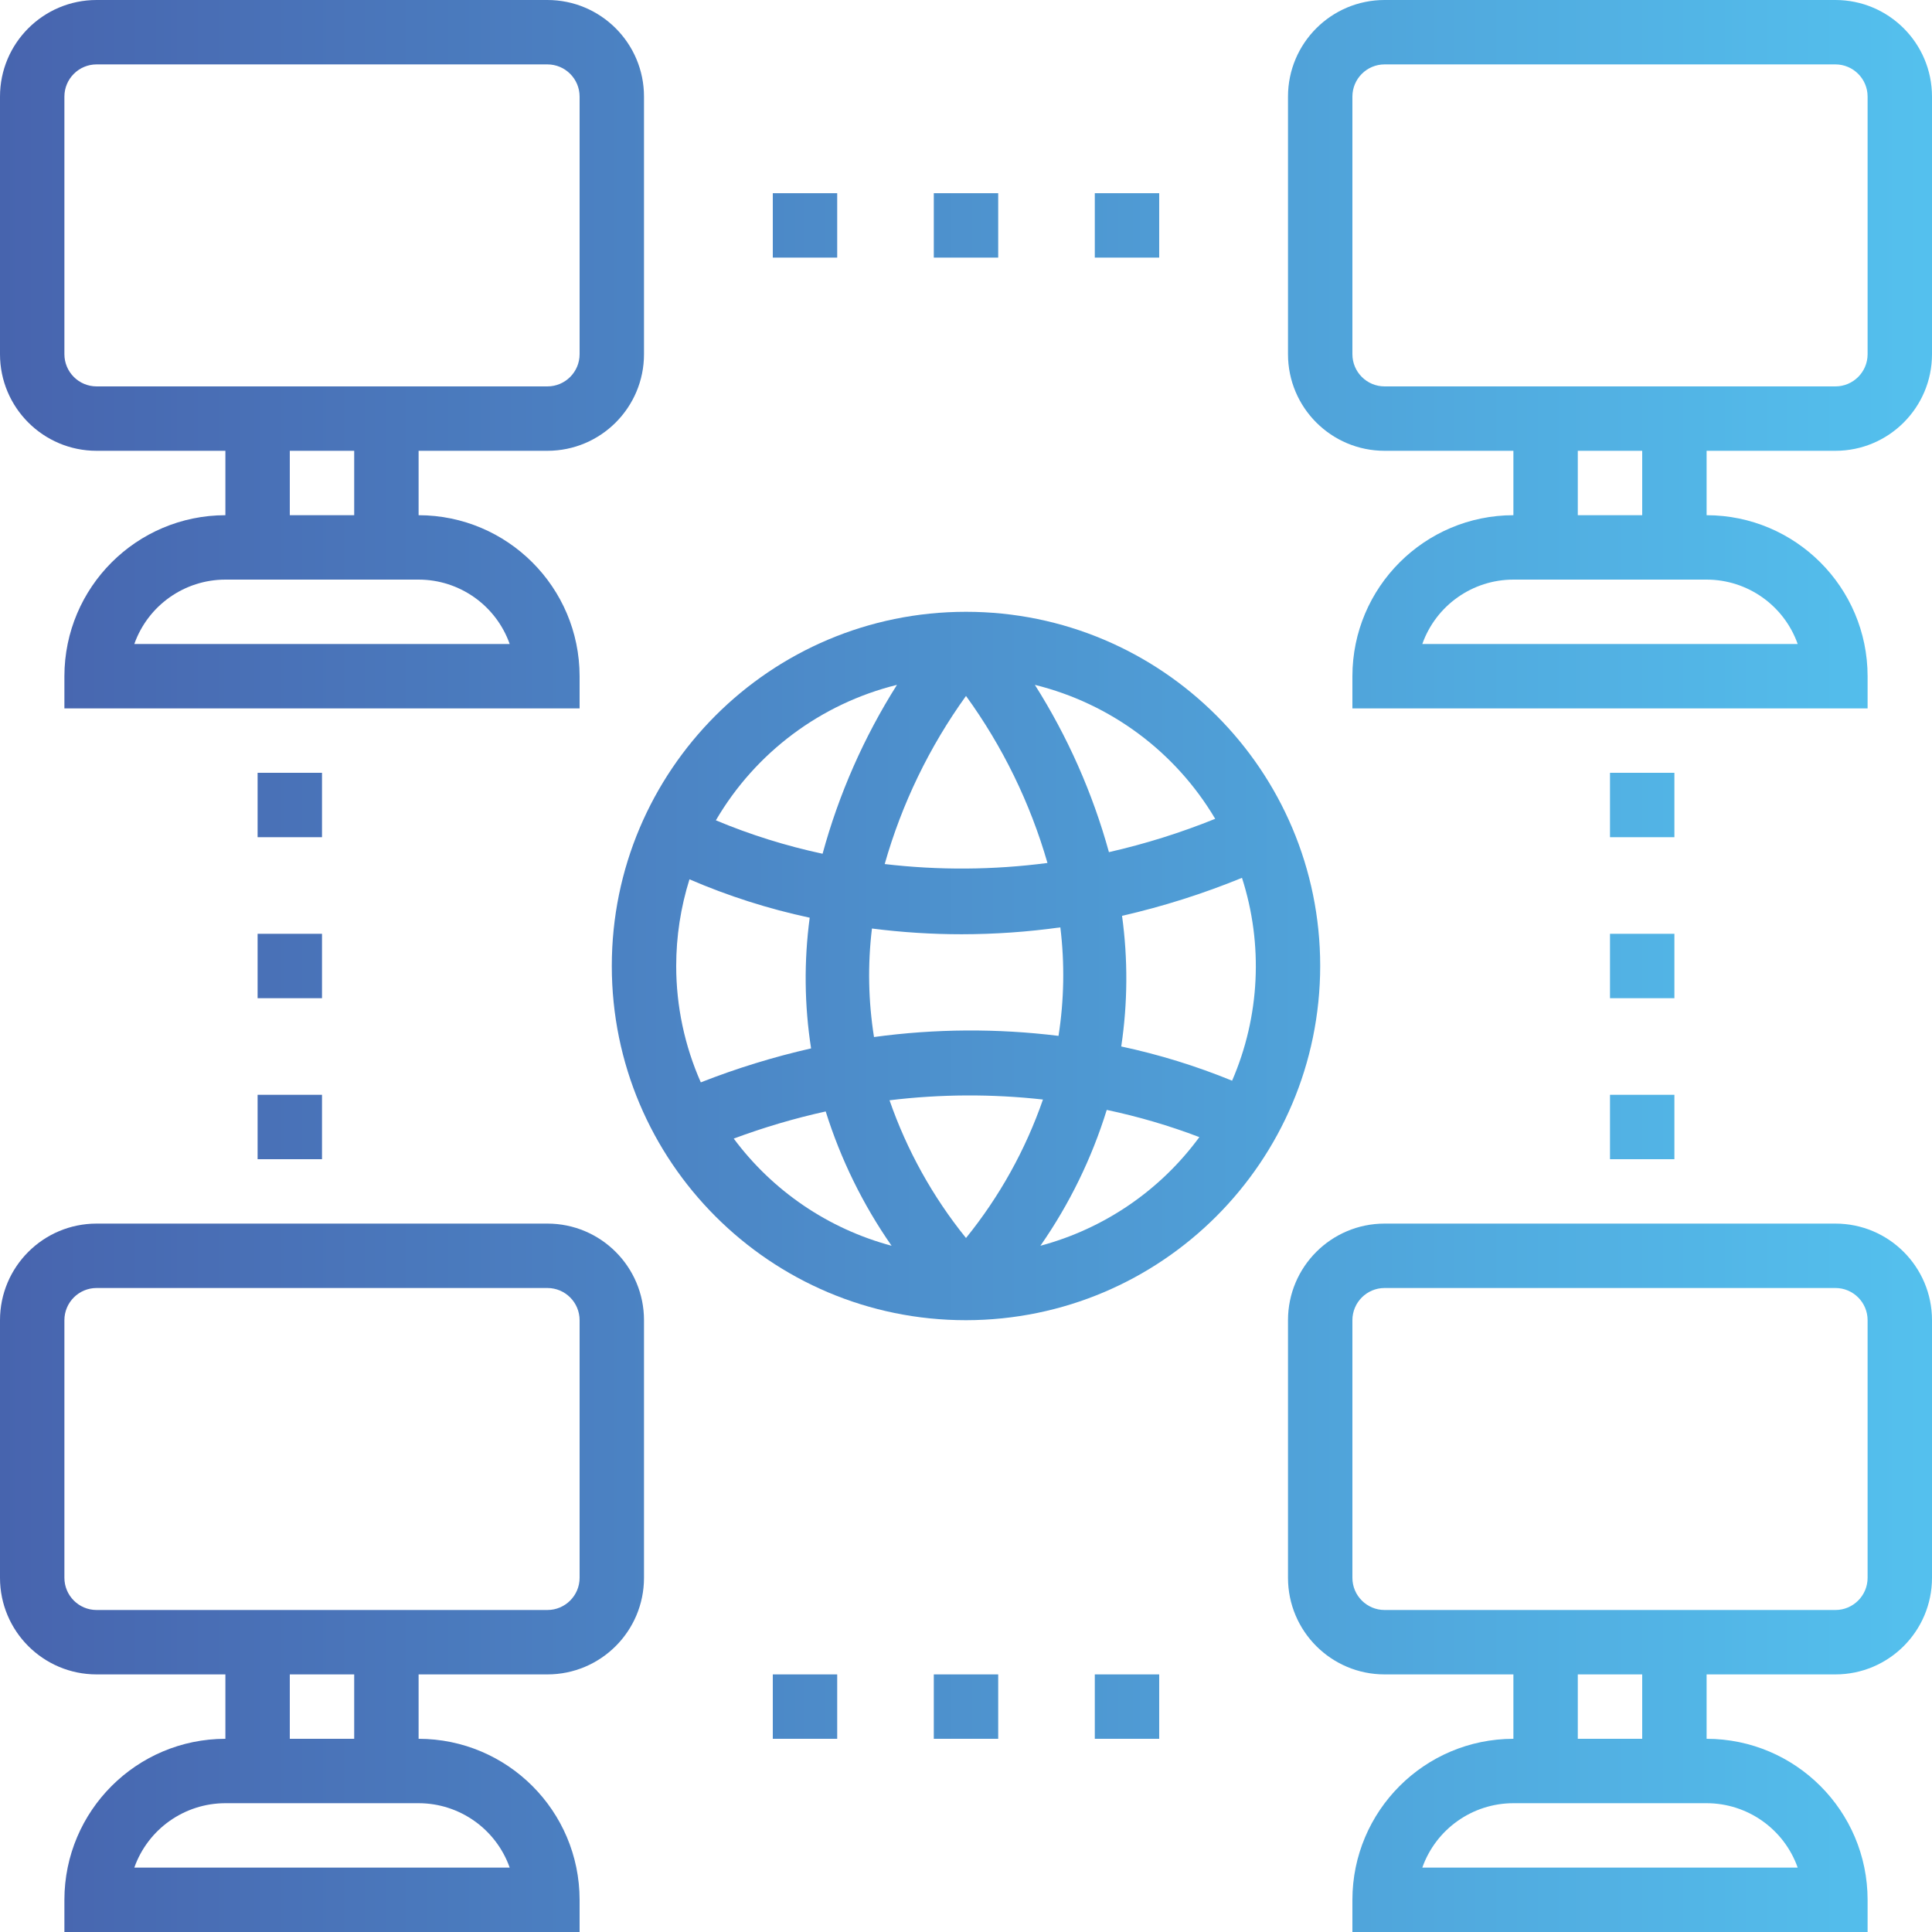 <?xml version="1.0" encoding="UTF-8"?>
<svg width="60px" height="60px" viewBox="0 0 60 60" version="1.1" xmlns="http://www.w3.org/2000/svg" xmlns:xlink="http://www.w3.org/1999/xlink">
    <!-- Generator: Sketch 55.1 (78136) - https://sketchapp.com -->
    <title>network</title>
    <desc>Created with Sketch.</desc>
    <defs>
        <linearGradient x1="-95.455%" y1="50%" x2="191.232%" y2="50%" id="linearGradient-1">
            <stop stop-color="#4761AC" offset="0%"></stop>
            <stop stop-color="#54C2EF" offset="100%"></stop>
        </linearGradient>
        <linearGradient x1="-10%" y1="50%" x2="305.355%" y2="50%" id="linearGradient-2">
            <stop stop-color="#4761AC" offset="0%"></stop>
            <stop stop-color="#54C2EF" offset="100%"></stop>
        </linearGradient>
        <linearGradient x1="-210%" y1="50%" x2="105.355%" y2="50%" id="linearGradient-3">
            <stop stop-color="#4761AC" offset="0%"></stop>
            <stop stop-color="#54C2EF" offset="100%"></stop>
        </linearGradient>
        <linearGradient x1="-2600%" y1="50%" x2="553.55%" y2="50%" id="linearGradient-4">
            <stop stop-color="#4761AC" offset="0%"></stop>
            <stop stop-color="#54C2EF" offset="100%"></stop>
        </linearGradient>
        <linearGradient x1="-500%" y1="50%" x2="2653.55%" y2="50%" id="linearGradient-5">
            <stop stop-color="#4761AC" offset="0%"></stop>
            <stop stop-color="#54C2EF" offset="100%"></stop>
        </linearGradient>
        <linearGradient x1="-2.667%" y1="9.333%" x2="81.428%" y2="9.333%" id="linearGradient-6">
            <stop stop-color="#4761AC" offset="0%"></stop>
            <stop stop-color="#54C2EF" offset="100%"></stop>
        </linearGradient>
        <linearGradient x1="-1800%" y1="50%" x2="1353.55%" y2="50%" id="linearGradient-7">
            <stop stop-color="#4761AC" offset="0%"></stop>
            <stop stop-color="#54C2EF" offset="100%"></stop>
        </linearGradient>
        <linearGradient x1="-1550%" y1="50%" x2="1603.55%" y2="50%" id="linearGradient-8">
            <stop stop-color="#4761AC" offset="0%"></stop>
            <stop stop-color="#54C2EF" offset="100%"></stop>
        </linearGradient>
        <linearGradient x1="-1300%" y1="50%" x2="1853.55%" y2="50%" id="linearGradient-9">
            <stop stop-color="#4761AC" offset="0%"></stop>
            <stop stop-color="#54C2EF" offset="100%"></stop>
        </linearGradient>
    </defs>
    <g id="마루호스팅-모바일" stroke="none" stroke-width="1" fill="none" fill-rule="evenodd">
        <g id="mh-cloud-re" transform="translate(-150, -127)" fill-rule="nonzero">
            <g id="viewer" transform="translate(0, 30)">
                <g id="network" transform="translate(150, 97)">
                    <path d="M41,30 C41,23.925 36.075,19 30,19 C23.925,19 19,23.925 19,30 C19,36.075 23.925,41 30,41 C36.072,40.993 40.993,36.072 41,30 Z M27.143,32.206 C26.966,31.091 26.944,29.957 27.079,28.836 C28.003,28.954 28.934,29.014 29.865,29.014 C30.89,29.013 31.915,28.942 32.93,28.8 C33.067,29.92 33.048,31.055 32.873,32.17 C30.969,31.935 29.043,31.947 27.143,32.206 L27.143,32.206 Z M32.39,34.147 C31.849,35.708 31.04,37.163 30,38.447 C28.967,37.169 28.164,35.722 27.625,34.17 C29.207,33.978 30.806,33.97 32.39,34.147 Z M21,30 C21,29.087 21.139,28.179 21.412,27.308 C22.615,27.827 23.865,28.226 25.146,28.5 C24.966,29.848 24.98,31.215 25.189,32.559 C24.022,32.824 22.877,33.177 21.764,33.614 C21.261,32.476 21,31.245 21,30 Z M27.475,26.834 C28.008,24.96 28.862,23.194 30,21.613 C31.138,23.182 31.994,24.938 32.53,26.8 C30.853,27.02 29.155,27.031 27.475,26.834 Z M34.846,28.442 C36.118,28.151 37.364,27.756 38.571,27.262 C39.236,29.33 39.127,31.569 38.264,33.562 C37.15,33.106 35.998,32.75 34.821,32.499 C35.023,31.155 35.031,29.789 34.846,28.442 L34.846,28.442 Z M37.739,25.429 C36.668,25.862 35.565,26.208 34.439,26.464 C33.932,24.628 33.157,22.878 32.139,21.269 C34.488,21.849 36.506,23.348 37.739,25.429 Z M27.856,21.269 C26.83,22.893 26.051,24.661 25.546,26.514 C24.412,26.271 23.302,25.924 22.232,25.476 C23.461,23.372 25.49,21.854 27.856,21.269 Z M22.787,35.36 C23.718,35.013 24.672,34.731 25.643,34.517 C26.109,36.003 26.799,37.41 27.689,38.688 C25.727,38.163 23.999,36.99 22.787,35.36 Z M32.311,38.688 C33.211,37.396 33.906,35.973 34.371,34.469 C35.35,34.676 36.312,34.958 37.247,35.314 C36.034,36.968 34.292,38.158 32.311,38.688 L32.311,38.688 Z" id="Shape" fill="url(#linearGradient-1)"></path>
                    <path d="M3,14 L7,14 L7,16 C4.24,16.003 2.003,18.24 2,21 L2,22 L18,22 L18,21 C17.997,18.24 15.76,16.003 13,16 L13,14 L17,14 C18.657,14 20,12.657 20,11 L20,3 C20,1.343 18.657,0 17,0 L3,0 C1.343,0 0,1.343 0,3 L0,11 C0,12.657 1.343,14 3,14 Z M15.829,20 L4.171,20 C4.596,18.802 5.729,18.001 7,18 L13,18 C14.271,18.001 15.404,18.802 15.829,20 Z M11,16 L9,16 L9,14 L11,14 L11,16 Z M2,3 C2,2.448 2.448,2 3,2 L17,2 C17.552,2 18,2.448 18,3 L18,11 C18,11.552 17.552,12 17,12 L3,12 C2.448,12 2,11.552 2,11 L2,3 Z" id="Shape" fill="url(#linearGradient-2)"></path>
                    <path d="M3,52 L7,52 L7,54 C4.24,54.003 2.003,56.24 2,59 L2,60 L18,60 L18,59 C17.997,56.24 15.76,54.003 13,54 L13,52 L17,52 C18.657,52 20,50.657 20,49 L20,41 C20,39.343 18.657,38 17,38 L3,38 C1.343,38 0,39.343 0,41 L0,49 C0,50.657 1.343,52 3,52 Z M15.829,58 L4.171,58 C4.596,56.802 5.729,56.001 7,56 L13,56 C14.271,56.001 15.404,56.802 15.829,58 Z M11,54 L9,54 L9,52 L11,52 L11,54 Z M2,41 C2,40.448 2.448,40 3,40 L17,40 C17.552,40 18,40.448 18,41 L18,49 C18,49.552 17.552,50 17,50 L3,50 C2.448,50 2,49.552 2,49 L2,41 Z" id="Shape" fill="url(#linearGradient-2)"></path>
                    <path d="M57,0 L43,0 C41.343,0 40,1.343 40,3 L40,11 C40,12.657 41.343,14 43,14 L47,14 L47,16 C44.24,16.003 42.003,18.24 42,21 L42,22 L58,22 L58,21 C57.997,18.24 55.76,16.003 53,16 L53,14 L57,14 C58.657,14 60,12.657 60,11 L60,3 C60,1.343 58.657,0 57,0 Z M55.829,20 L44.171,20 C44.596,18.802 45.729,18.001 47,18 L53,18 C54.271,18.001 55.404,18.802 55.829,20 Z M51,16 L49,16 L49,14 L51,14 L51,16 Z M58,11 C58,11.552 57.552,12 57,12 L43,12 C42.448,12 42,11.552 42,11 L42,3 C42,2.448 42.448,2 43,2 L57,2 C57.552,2 58,2.448 58,3 L58,11 Z" id="Shape" fill="url(#linearGradient-3)"></path>
                    <path d="M57,38 L43,38 C41.343,38 40,39.343 40,41 L40,49 C40,50.657 41.343,52 43,52 L47,52 L47,54 C44.24,54.003 42.003,56.24 42,59 L42,60 L58,60 L58,59 C57.997,56.24 55.76,54.003 53,54 L53,52 L57,52 C58.657,52 60,50.657 60,49 L60,41 C60,39.343 58.657,38 57,38 Z M55.829,58 L44.171,58 C44.596,56.802 45.729,56.001 47,56 L53,56 C54.271,56.001 55.404,56.802 55.829,58 Z M51,54 L49,54 L49,52 L51,52 L51,54 Z M58,49 C58,49.552 57.552,50 57,50 L43,50 C42.448,50 42,49.552 42,49 L42,41 C42,40.448 42.448,40 43,40 L57,40 C57.552,40 58,40.448 58,41 L58,49 Z" id="Shape" fill="url(#linearGradient-3)"></path>
                    <polygon id="Path" fill="url(#linearGradient-4)" points="50 24 52 24 52 26 50 26"></polygon>
                    <polygon id="Path" fill="url(#linearGradient-4)" points="50 29 52 29 52 31 50 31"></polygon>
                    <polygon id="Path" fill="url(#linearGradient-4)" points="50 34 52 34 52 36 50 36"></polygon>
                    <polygon id="Path" fill="url(#linearGradient-5)" points="8 24 10 24 10 26 8 26"></polygon>
                    <polygon id="Path" fill="url(#linearGradient-5)" points="8 29 10 29 10 31 8 31"></polygon>
                    <polygon id="Path" fill="url(#linearGradient-5)" points="8 34 10 34 10 36 8 36"></polygon>
                    <g id="Group" transform="translate(24, 6)">
                        <polygon id="Path" fill="url(#linearGradient-7)" points="10 0 12 0 12 2 10 2"></polygon>
                        <polygon id="Path" fill="url(#linearGradient-8)" points="5 0 7 0 7 2 5 2"></polygon>
                        <polygon id="Path" fill="url(#linearGradient-9)" points="0 0 2 0 2 2 0 2"></polygon>
                    </g>
                    <polygon id="Path" fill="url(#linearGradient-7)" points="34 52 36 52 36 54 34 54"></polygon>
                    <polygon id="Path" fill="url(#linearGradient-8)" points="29 52 31 52 31 54 29 54"></polygon>
                    <polygon id="Path" fill="url(#linearGradient-9)" points="24 52 26 52 26 54 24 54"></polygon>
                </g>
            </g>
        </g>
    </g>
</svg>